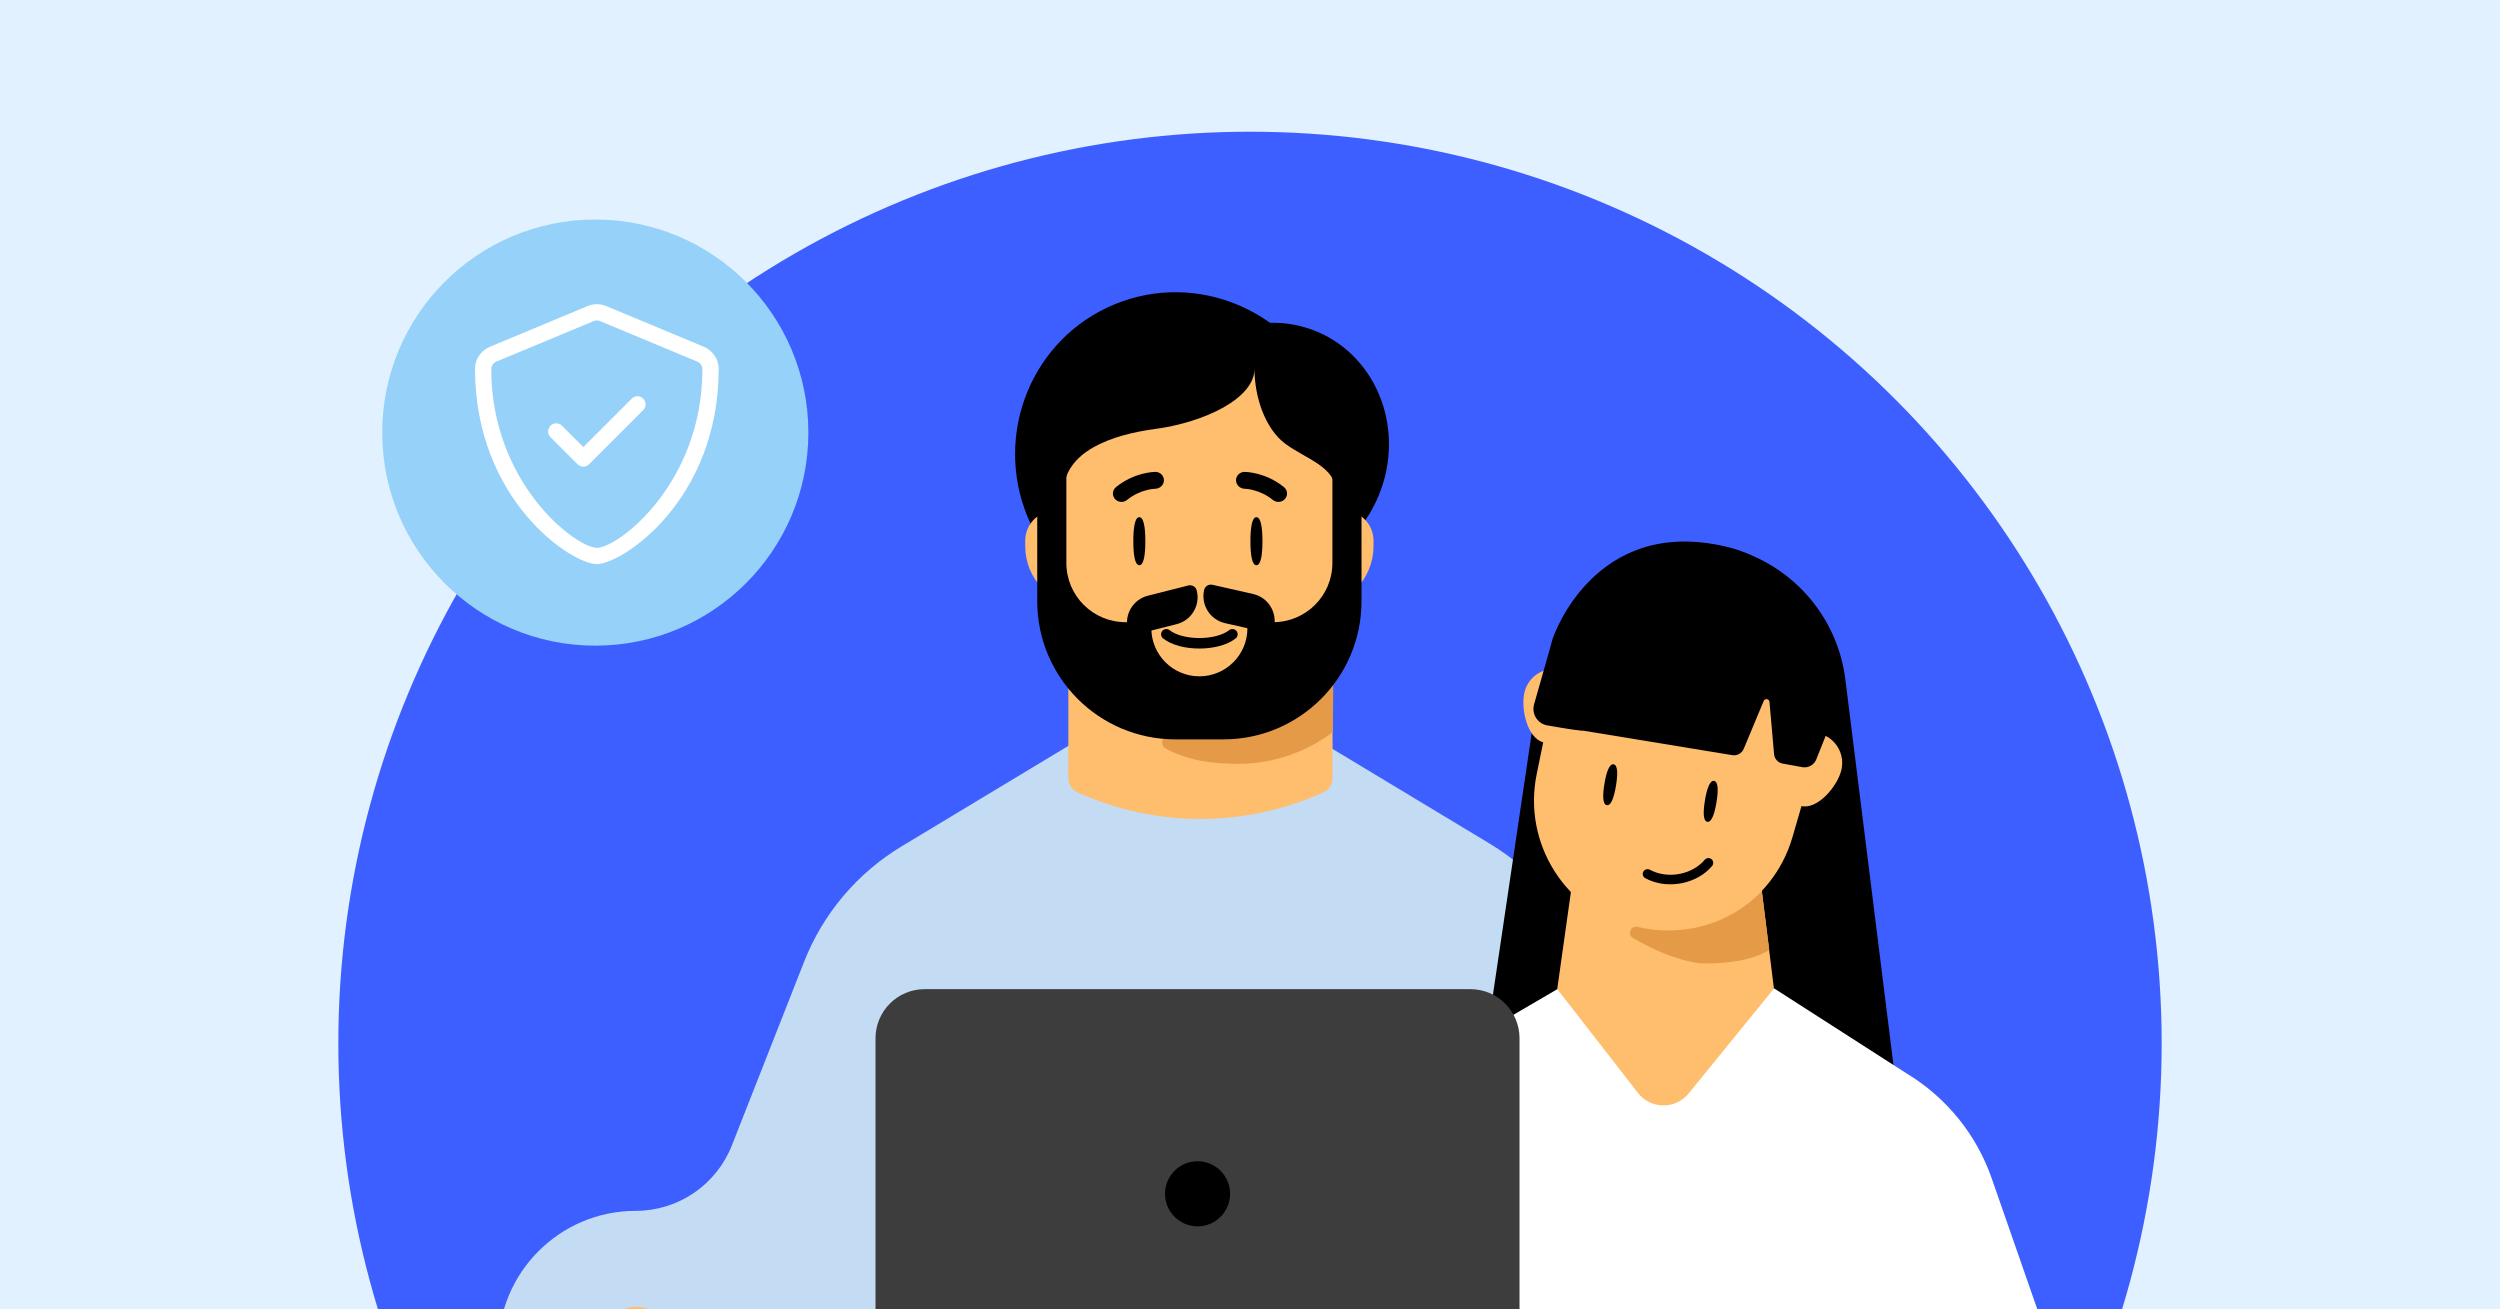 <svg width="968" height="507" viewBox="0 0 968 507" fill="none" xmlns="http://www.w3.org/2000/svg">
<rect x="0" y="0" width="968" height="507" fill="#808080" stroke="none"/>
<g clip-path="url(#clip0_15613_12385)">
<rect width="968" height="507" fill="#E2F1FF"/>
<g clip-path="url(#clip1_15613_12385)">
<rect width="918" height="516.375" transform="translate(25 -9)" fill="#E2F1FF"/>
<circle cx="484" cy="404" r="353" fill="#3E5FFF"/>
<path d="M635.907 564.598L565.732 650.286H392.745L230.405 579.3C207.657 569.348 192.956 546.883 192.956 522.049C192.956 492.671 216.772 468.842 246.163 468.842C262.603 468.842 277.37 458.787 283.394 443.48L311.356 372.378C318.681 353.736 331.955 338.043 349.103 327.706L415.467 287.719H512.202L576.829 326.663C595.046 337.631 608.846 354.638 615.837 374.708L651.446 476.914C661.874 506.845 655.99 540.06 635.907 564.572" fill="#C3DCF4"/>
<path d="M316.971 601.016C326.164 579.41 330.976 556.193 331.126 532.712L331.238 515.155C331.457 511.305 325.955 510.408 324.924 514.116L321.27 527.236C313.979 553.363 291.445 572.37 264.467 575.151L240.748 577.6L284.23 650.711L307.726 622.746L316.971 601.016Z" fill="#9BC2DE"/>
<path d="M216.619 527.249C216.619 522.061 219.606 517.323 224.292 515.083L240.603 507.294C247.439 504.024 255.627 507.037 258.717 513.95L263.853 525.434C265.733 529.63 266.699 534.162 266.699 538.758V558.648C266.699 561.197 265.682 563.643 263.879 565.446L255.46 573.865C253.348 575.976 249.872 575.732 248.083 573.363L219.349 535.411C217.572 533.068 216.619 530.21 216.619 527.274" fill="#FFBD6E"/>
<path d="M575.58 458.71H521.741C517.995 458.71 515.51 462.611 517.107 466.01L523.209 478.948C525.191 483.158 528.629 486.505 532.877 488.385L571.846 505.661C573.018 506.176 574.292 506.447 575.58 506.447C580.665 506.447 584.784 502.327 584.784 497.242V467.902C584.784 462.817 580.665 458.698 575.58 458.698" fill="#FFBD6E"/>
<ellipse cx="491.111" cy="173.915" rx="46.332" ry="49.26" transform="rotate(20.036 491.111 173.915)" fill="black"/>
<ellipse cx="455.67" cy="176.321" rx="62.509" ry="63.265" transform="rotate(-22.166 455.67 176.321)" fill="black"/>
<path d="M413.664 226.122H515.969V301.294C515.969 303.658 514.587 305.803 512.435 306.782C482.179 320.534 447.454 320.534 417.198 306.782C415.046 305.803 413.664 303.658 413.664 301.294V226.122Z" fill="#FFBD6E"/>
<path d="M516.268 256.172L516.111 283.439C506.145 291.04 493.078 295.751 479.618 295.751C469.406 295.751 459.805 294.451 451.416 289.886C448.686 288.403 450.239 284.179 453.287 284.767C457.075 285.544 461.104 285.817 465.116 285.817C486.4 285.817 505.806 274.191 516.268 256.172Z" fill="#E59A48"/>
<path d="M523.022 198.052L522.527 197.928V230.48L525.018 227.99C529.378 223.629 531.828 217.715 531.828 211.549V209.33C531.828 203.996 528.197 199.346 523.022 198.052Z" fill="#FFBD6E"/>
<path d="M405.778 198.052L406.272 197.928V230.48L403.782 227.99C399.422 223.629 396.972 217.715 396.972 211.549V209.33C396.972 203.996 400.602 199.346 405.778 198.052Z" fill="#FFBD6E"/>
<path d="M464.099 285.721C432.261 285.721 406.118 260.589 404.847 228.81L402.835 196.631C401.435 161.816 429.284 132.825 464.111 132.825C498.938 132.825 526.775 161.816 525.387 196.631L523.375 228.81C522.104 260.589 495.949 285.721 464.111 285.721H464.099Z" fill="#FFBD6E"/>
<path fill-rule="evenodd" clip-rule="evenodd" d="M450.021 244.322C450.723 243.445 452.003 243.303 452.88 244.004C455.266 245.913 459.66 247.046 464.397 247.046C469.135 247.046 473.529 245.913 475.915 244.004C476.792 243.303 478.072 243.445 478.774 244.322C479.476 245.2 479.334 246.48 478.456 247.182C475.029 249.924 469.541 251.115 464.397 251.115C459.254 251.115 453.766 249.924 450.338 247.182C449.461 246.48 449.319 245.2 450.021 244.322Z" fill="black"/>
<path d="M527.174 197.642V181.61H527.126C527.126 146.986 499.027 118.875 464.379 118.875C429.73 118.875 401.619 146.986 401.619 181.61L401.619 197.606C401.619 200.327 403.822 202.578 406.567 202.578C409.312 202.578 411.527 200.327 411.527 197.606C411.527 195.933 411.611 192.566 411.78 190.844V190.844C411.78 174.581 430.968 168.282 447.088 166.127C466.454 163.54 485.743 154.232 485.743 142.821C485.743 153.922 489.965 166.053 497.606 171.774C505.521 177.7 517.266 180.632 517.266 190.519V190.519V197.642C517.266 200.375 519.481 202.578 522.214 202.578C524.947 202.578 527.174 200.375 527.174 197.642Z" fill="black"/>
<path d="M488.817 209.553C488.817 214.692 488.24 218.853 486.492 218.853C484.744 218.853 484.167 214.692 484.167 209.553C484.167 204.414 484.744 200.253 486.492 200.253C488.24 200.253 488.817 204.414 488.817 209.553Z" fill="black"/>
<path d="M443.473 209.553C443.473 214.692 442.896 218.853 441.148 218.853C439.4 218.853 438.823 214.692 438.823 209.553C438.823 204.414 439.4 200.253 441.148 200.253C442.896 200.253 443.473 204.414 443.473 209.553Z" fill="black"/>
<path d="M479.9 188.539C479.085 187.925 478.569 186.977 478.58 185.917C478.603 184.154 480.084 182.703 481.921 182.714C482.278 182.717 490.024 182.815 497.141 188.606C498.564 189.755 498.748 191.775 497.566 193.181C496.383 194.553 494.283 194.732 492.859 193.583C487.66 189.331 481.947 189.243 481.875 189.242C481.14 189.231 480.463 188.93 479.9 188.539Z" fill="black"/>
<path d="M449.358 188.538C450.173 187.924 450.689 186.975 450.678 185.915C450.655 184.152 449.174 182.702 447.338 182.713C446.981 182.715 439.234 182.813 432.118 188.605C430.694 189.754 430.511 191.773 431.693 193.179C432.875 194.552 434.976 194.73 436.399 193.581C441.599 189.33 447.311 189.242 447.384 189.241C448.118 189.229 448.796 188.928 449.358 188.538Z" fill="black"/>
<path fill-rule="evenodd" clip-rule="evenodd" d="M412.897 179.329H408.165C404.55 179.329 401.62 182.259 401.62 185.874V232.806C401.62 262.341 425.563 286.283 455.097 286.283H473.698C503.233 286.283 527.175 262.341 527.175 232.806V199.199C527.175 191.304 522.571 184.485 515.901 181.279V217.998C515.901 230.649 505.645 240.905 492.994 240.905H483.001V243.269C483.001 253.542 474.673 261.87 464.4 261.87C454.127 261.87 445.799 253.542 445.799 243.269V240.905H435.804C423.153 240.905 412.897 230.649 412.897 217.998V179.329Z" fill="black"/>
<path d="M436.695 243.689C435.241 237.945 438.718 232.11 444.462 230.656L460.119 226.692C461.554 226.328 463.013 227.197 463.377 228.633V228.633C464.831 234.376 461.354 240.211 455.611 241.665L439.952 245.63C438.517 245.993 437.059 245.124 436.695 243.689V243.689Z" fill="black"/>
<path d="M493.287 242.823C494.596 237.044 490.972 231.299 485.193 229.991L469.441 226.424C467.997 226.097 466.561 227.003 466.234 228.447V228.447C464.925 234.225 468.549 239.97 474.327 241.278L490.081 244.846C491.524 245.173 492.96 244.267 493.287 242.823V242.823Z" fill="black"/>
<path d="M714.523 263.094L738.614 456.159L567.748 454.738L596.159 263.082C610.352 232.901 624.986 210.034 655.205 210.273C685.421 210.525 710.781 233.105 714.525 263.082L714.523 263.094Z" fill="black"/>
<path d="M604.825 400.328L622.674 436.352C631.609 454.341 657.181 454.535 666.391 436.717L684.81 401.007C687.094 396.629 687.951 391.673 687.356 386.755L675.853 293.927L615.572 293.423L602.531 386.05C601.814 390.928 602.651 395.911 604.838 400.331L604.825 400.328Z" fill="#FFBD6E"/>
<path d="M690.061 292.597C691.628 286.261 697.997 282.406 704.323 283.959C710.646 285.524 714.523 291.91 712.956 298.245C711.391 304.568 703.702 313.645 697.379 312.08C691.056 310.515 688.496 298.92 690.063 292.584L690.061 292.597Z" fill="#FFBD6E"/>
<path d="M590.306 267.957C591.873 261.622 598.267 257.771 604.59 259.336C610.914 260.901 614.791 267.286 613.224 273.622C611.659 279.945 603.97 289.022 597.647 287.457C591.324 285.892 588.741 274.28 590.306 267.957Z" fill="#FFBD6E"/>
<path d="M632.77 359.53C659.357 366.093 686.385 350.498 694.032 324.18L706.139 282.468C714.451 253.659 697.195 223.719 668.088 216.524C638.979 209.341 609.741 227.792 603.719 257.169L595.011 299.722C589.498 326.558 606.161 352.951 632.773 359.518L632.77 359.53Z" fill="#FFBD6E"/>
<path d="M685.052 367.763C685.052 367.763 677.996 373.465 658.3 373.024C648.331 371.624 639.555 367.368 632.288 363.196C629.963 361.871 631.421 358.264 634.013 358.894C637.622 359.745 641.331 360.228 645.192 360.272C659.768 360.484 672.749 354.774 682.183 345.052L685.052 367.763Z" fill="#E59A48"/>
<path d="M601.216 247.222C600.898 248.507 596.602 263.585 593.999 272.703C592.943 276.402 595.298 280.201 599.087 280.868C604.905 281.891 612.28 283.114 612.761 282.828L637.912 249.847C650.65 241.908 662.203 241.788 674.812 260.973L693.591 261.859C694.057 262.647 715.798 262.226 708.824 280.623C710.7 281.085 694.692 284.68 695.151 282.828L707.423 277.375C714.338 249.35 696.812 218.567 668.75 211.769C617.041 199.243 601.216 247.222 601.216 247.222Z" fill="black"/>
<path d="M625.706 304.219C624.983 308.593 623.843 312.043 622.165 311.766C620.486 311.489 620.517 307.855 621.24 303.481C621.963 299.107 623.103 295.657 624.782 295.935C626.46 296.212 626.429 299.846 625.706 304.219Z" fill="black"/>
<path d="M664.618 310.651C663.895 315.025 662.755 318.475 661.077 318.198C659.398 317.92 659.429 314.287 660.152 309.913C660.875 305.539 662.015 302.089 663.693 302.366C665.372 302.644 665.341 306.278 664.618 310.651Z" fill="black"/>
<path d="M638.821 336.75C637.823 336.298 636.765 336.647 636.297 337.498C635.802 338.384 636.136 339.528 637.026 340.013C637.44 340.236 637.867 340.453 638.293 340.646C646.501 344.367 657.311 342.013 662.936 335.299C663.25 334.916 663.398 334.434 663.356 333.935C663.313 333.437 663.082 332.994 662.693 332.666C662.57 332.551 662.429 332.476 662.264 332.401C661.498 332.054 660.597 332.264 660.06 332.909C655.464 338.407 646.585 340.316 639.811 337.246C639.472 337.092 639.123 336.934 638.806 336.732L638.797 336.751L638.821 336.75Z" fill="black"/>
<path d="M614.622 228.152L706.844 243.395L711.453 273.467L703.267 294.035C702.406 296.199 700.139 297.456 697.847 297.041L690.261 295.666C688.449 295.337 687.082 293.838 686.92 292.004L685.141 271.77C685.034 270.555 683.371 270.297 682.902 271.423L675.18 289.937C674.451 291.684 672.617 292.702 670.748 292.395L606.572 281.86L614.622 228.152Z" fill="black"/>
<path d="M788.137 616.734L728.819 689.165H582.595L445.372 629.161C426.143 620.749 413.716 601.76 413.716 580.768C413.716 555.935 433.848 535.793 458.692 535.793C472.588 535.793 485.07 527.294 490.163 514.355L513.798 454.253C519.99 438.495 531.21 425.23 545.705 416.492L603 383L634.21 423.184C639.155 429.552 648.74 429.658 653.826 423.403L686.923 382.692L738.199 415.61C753.597 424.882 765.263 439.257 771.172 456.222L801.272 542.616C810.086 567.916 805.113 595.992 788.137 616.712" fill="white"/>
<path d="M569.324 541.498H358.034C347.515 541.498 339 532.968 339 522.464V402.034C339 391.515 347.515 383 358.034 383H569.324C579.843 383 588.359 391.515 588.359 402.034V522.464C588.359 532.983 579.828 541.498 569.324 541.498Z" fill="#3D3D3D"/>
<path d="M476.293 462.24C476.293 455.277 470.656 449.641 463.694 449.641C456.731 449.641 451.095 455.277 451.095 462.24C451.095 469.203 456.731 474.839 463.694 474.839C470.656 474.839 476.293 469.187 476.293 462.24Z" fill="black"/>
<circle cx="230.5" cy="167.5" r="82.5" fill="#95D1F9"/>
<path d="M272.477 134.238L234.739 118.513C233.584 118.022 232.349 117.786 231.114 117.786C229.88 117.786 228.646 118.021 227.486 118.512L189.749 134.238C186.235 135.686 183.929 139.13 183.929 142.766C183.929 193.536 221.157 218.42 231.083 218.42C240.773 218.42 278.276 193.91 278.276 142.766C278.276 139.13 275.976 135.686 272.477 134.238ZM271.966 143.002C271.966 187.286 239.299 212.13 231.122 212.13C222.71 211.954 190.219 187.011 190.219 142.943C190.219 141.666 190.981 140.535 192.136 140.044L229.874 124.32C230.262 124.157 230.682 124.071 231.104 124.071C231.511 124.071 231.921 124.151 232.306 124.32L270.045 140.044C271.848 140.801 271.966 142.511 271.966 143.002ZM246.827 153.42C246.022 153.42 245.218 153.727 244.604 154.341L225.855 173.095L217.599 164.839C216.99 164.21 216.184 163.916 215.378 163.916C213.582 163.916 212.233 165.384 212.233 167.061C212.233 167.865 212.54 168.67 213.155 169.284L223.639 179.766C224.262 180.367 225.068 180.682 225.855 180.682C226.641 180.682 227.464 180.375 228.078 179.76L249.05 158.788C249.657 158.176 249.972 157.37 249.972 156.564C249.972 154.894 248.616 153.42 246.827 153.42Z" fill="white"/>
</g>
</g>
<defs>
<clipPath id="clip0_15613_12385">
<rect width="968" height="507" fill="white"/>
</clipPath>
<clipPath id="clip1_15613_12385">
<rect width="918" height="516.375" fill="white" transform="translate(25 -9)"/>
</clipPath>
</defs>
</svg>
